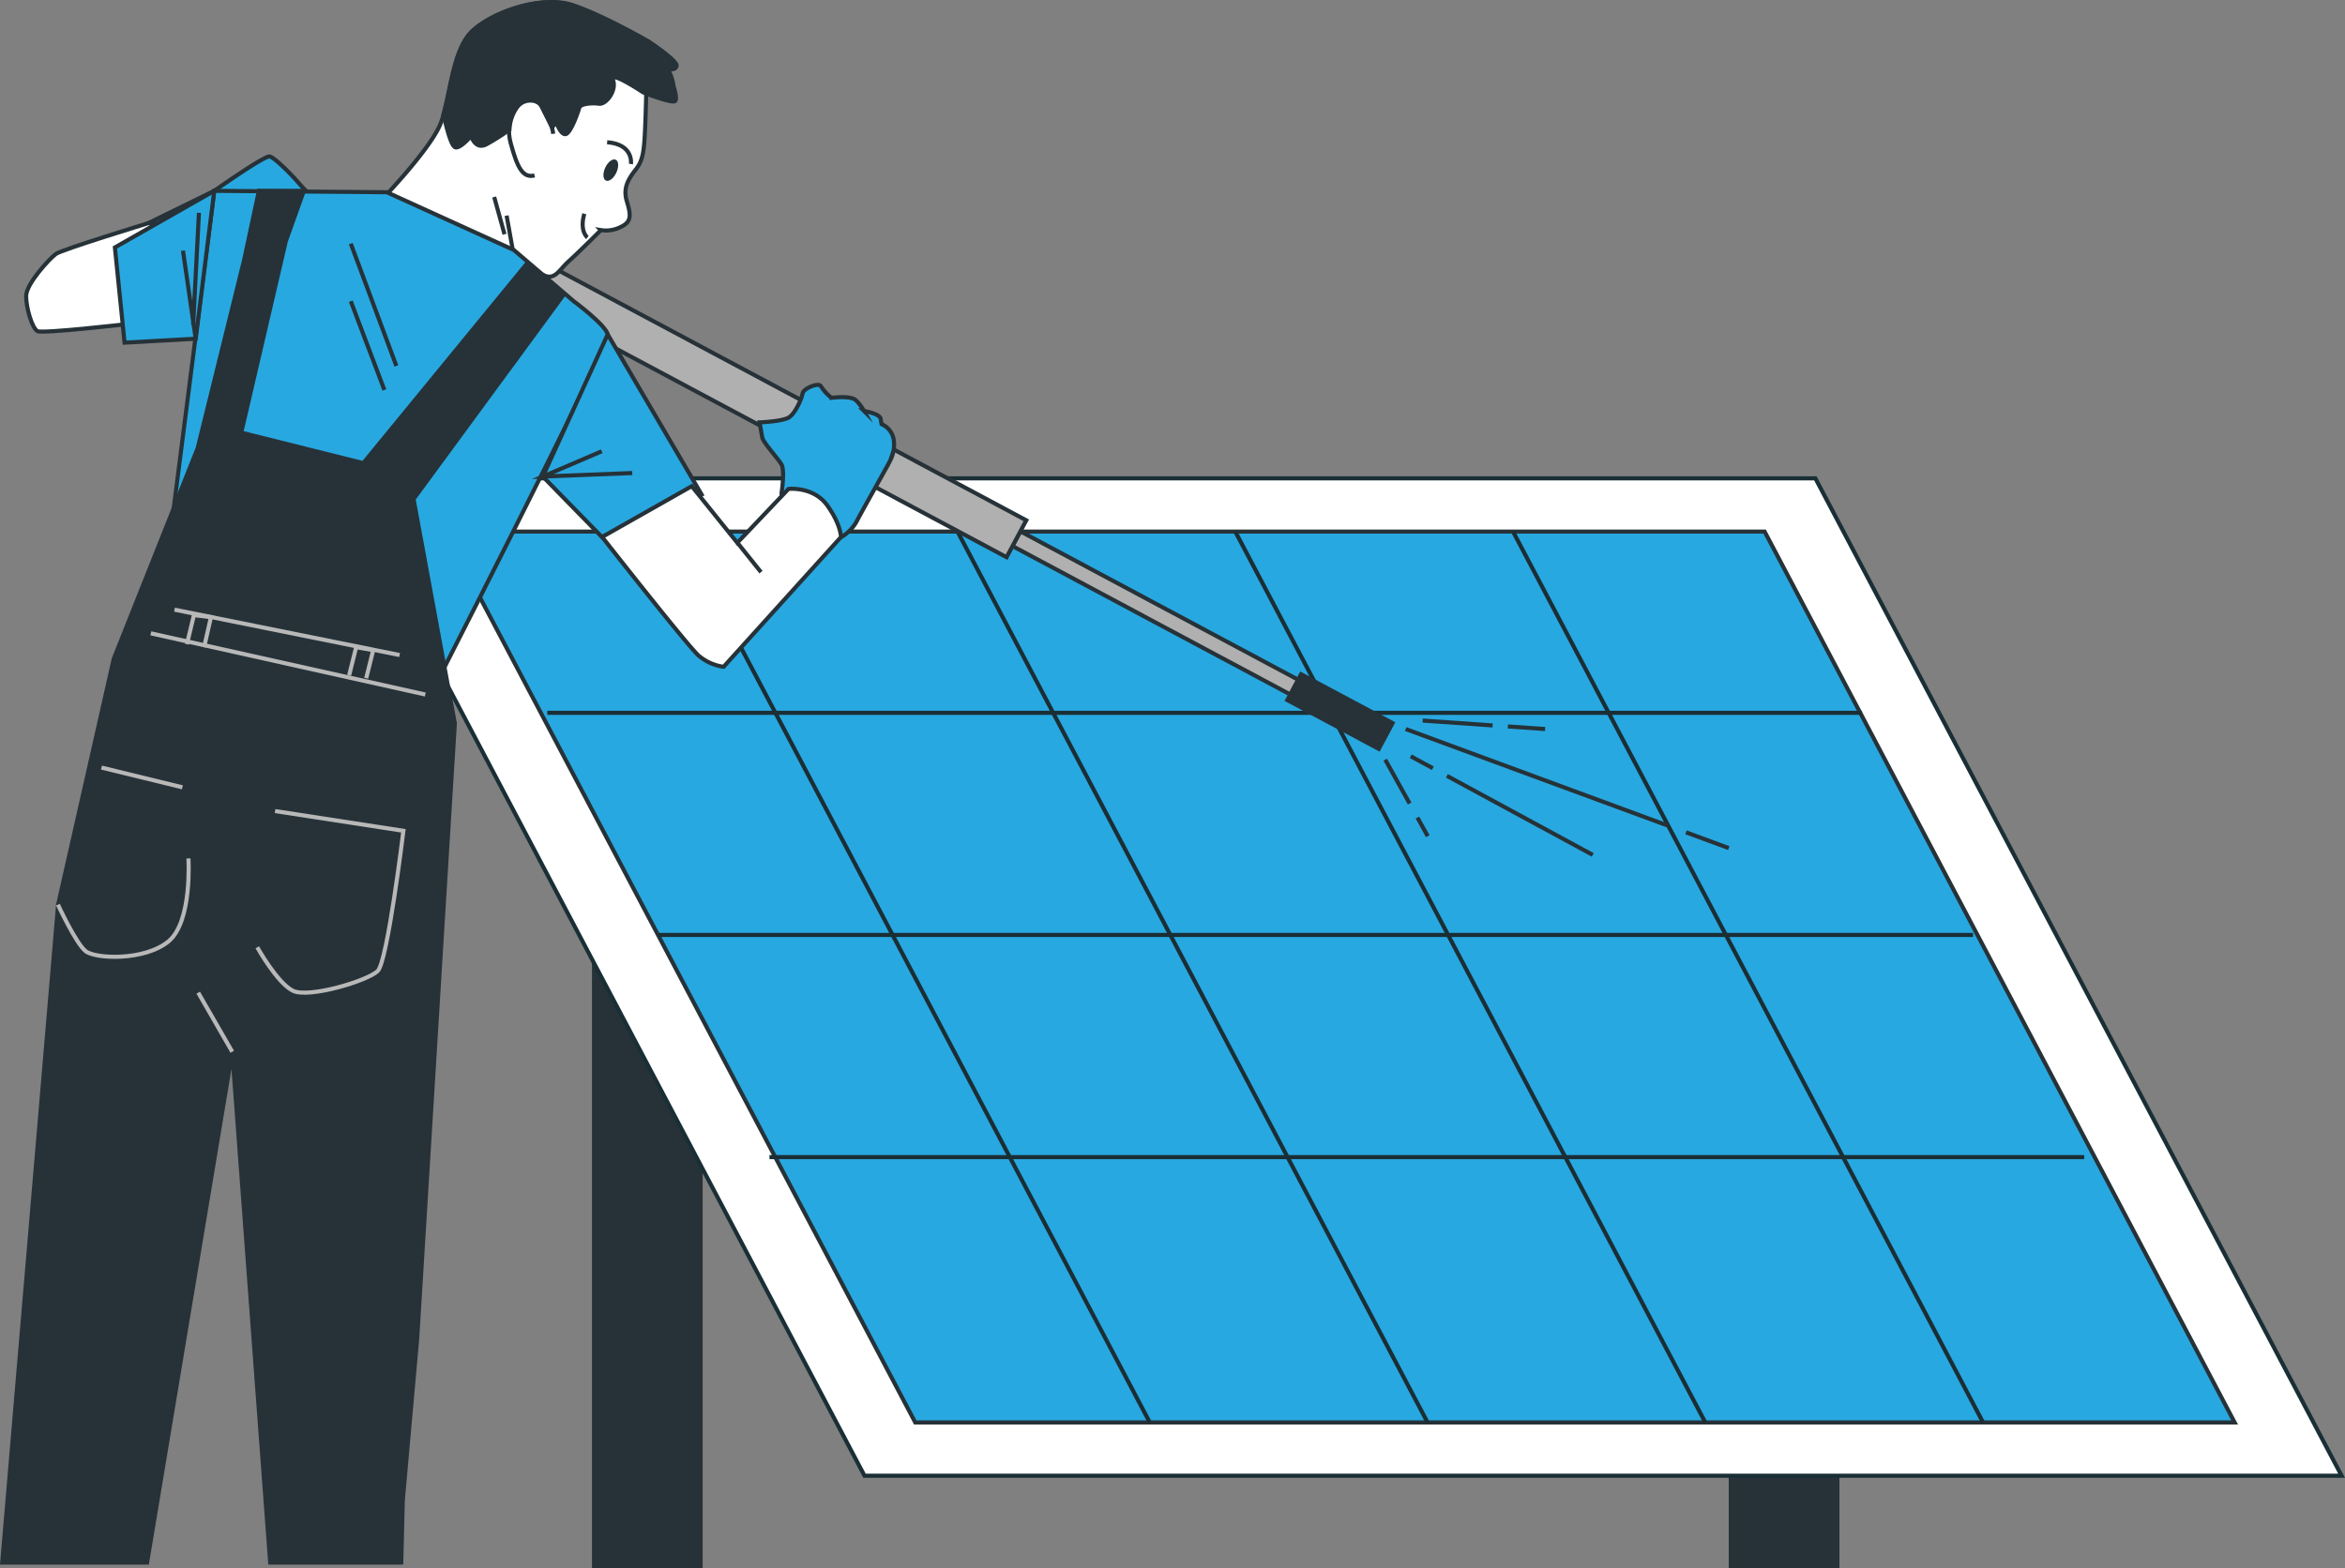 <svg xmlns="http://www.w3.org/2000/svg" viewBox="0 0 572.49 382.93"><rect x="0" y="0" width="572.49" height="382.93" fill="#808080" stroke="none"/><defs><style>.cls-1,.cls-5,.cls-9{fill:#263238;}.cls-1,.cls-10,.cls-3,.cls-5,.cls-6,.cls-7,.cls-8{stroke:#263238;}.cls-1,.cls-10,.cls-11,.cls-2,.cls-3,.cls-4,.cls-8{stroke-miterlimit:10;}.cls-2,.cls-8{fill:#fff;}.cls-2,.cls-4{stroke:#1a2e35;}.cls-3{fill:#28a8e0;}.cls-4{fill:#5ae4a7;}.cls-5,.cls-7{stroke-miterlimit:10;}.cls-6,.cls-7{fill:#b0b0b0;}.cls-6{stroke-miterlimit:10;}.cls-10,.cls-11{fill:none;}.cls-11{stroke:#b8b8b8;}</style></defs><g id="Ebene_2" data-name="Ebene 2"><g id="Ebene_1-2" data-name="Ebene 1"><rect class="cls-1" x="145.02" y="220.23" width="26.02" height="162.2" transform="translate(316.06 602.66) rotate(180)"/><rect class="cls-1" x="422.54" y="240.2" width="26.02" height="142.23" transform="translate(871.1 622.63) rotate(180)"/><polygon class="cls-2" points="82.58 116.8 443.19 116.8 571.66 360.35 211.05 360.35 82.58 116.8"/><polygon class="cls-3" points="108.69 129.8 430.8 129.8 545.55 347.34 223.44 347.34 108.69 129.8"/><line class="cls-4" x1="165.95" y1="129.8" x2="280.7" y2="347.34"/><line class="cls-4" x1="233.76" y1="129.8" x2="348.51" y2="347.34"/><line class="cls-4" x1="301.57" y1="129.8" x2="416.32" y2="347.34"/><line class="cls-4" x1="369.38" y1="129.8" x2="484.13" y2="347.34"/><line class="cls-4" x1="454.57" y1="174.06" x2="133.61" y2="174.06"/><line class="cls-4" x1="481.69" y1="228.3" x2="160.73" y2="228.3"/><line class="cls-4" x1="508.81" y1="282.55" x2="187.85" y2="282.55"/><g id="Ebene_2-2" data-name="Ebene 2"><g id="Ebene_1-2-2" data-name="Ebene 1-2"><g id="Ebene_2-2-2" data-name="Ebene 2-2"><g id="Character"><rect class="cls-5" x="323.55" y="161.1" width="7.14" height="25.32" transform="translate(19.73 380.42) rotate(-61.89)"/><rect class="cls-6" x="280.01" y="111.21" width="4.08" height="76.88" transform="translate(17.12 327.88) rotate(-61.88)"/><rect class="cls-7" x="173.16" y="15" width="10.21" height="158.45" transform="translate(11.16 207.07) rotate(-61.89)"/><path class="cls-8" d="M163.89,21.75c1.53-.25-1-5.31-1-5.31s1.76,1,2.27-.25-6.83-6.07-6.83-6.07S147.41,3.8,139.87,1.27s-19.48,1.56-24.54,6.32S110,24.24,107.49,30.35s-13.91,18-13.91,18l31.87,14.17s5.06,3.79,7.59,4.8,3.55-1.52,5.82-3.54,7.84-7.59,7.84-7.59a7.89,7.89,0,0,0,4.8-.75c2.79-1.27,2.53-3,1.52-6.33s.51-5.56,2.28-7.84,2-4.56,2.27-11.89.26-12.14.26-12.14S162.36,22,163.89,21.75Z"/><path class="cls-1" d="M157,22.55s6.11,2.46,7.63,2.21-1.84-8.25-1.84-8.25,1.76,1,2.27-.25-6.83-6.07-6.83-6.07-10.92-6.32-18.46-8.85-19.48,1.51-24.54,6.32c-4.43,4.24-5.15,14-7,20.39.54,1.74,1.74,7.72,3,7.94s3.79-2.78,3.79-2.78,1,3.52,3.79,2a54.6,54.6,0,0,0,5.57-3.54,10.13,10.13,0,0,1,3-6.83c3.09-2.78,5,1.5,5,1.5l2.41,4.82,1-1.4s.95,3,2.21,3,3.16-5.43,3.41-6.43,3.05-1.25,4.82-1,4.41-3.29,3.41-5.82S157,22.55,157,22.55Z"/><path class="cls-9" d="M150.32,39c.74.35.8,1.77.14,3.18s-1.8,2.26-2.54,1.91-.81-1.77-.15-3.18S149.58,38.66,150.32,39Z"/><path class="cls-10" d="M142.65,52.19c-1.24,4.3.76,5.81.76,5.81"/><path class="cls-10" d="M148.22,34.73c6.57.51,5.81,5.32,5.81,5.32"/><path class="cls-10" d="M130.51,42.84c-3,.76-4.28-2.22-5.82-7.84s1.25-10.92,5.31-10.42,5.06,8.09,5.06,8.09"/><line class="cls-10" x1="123.68" y1="52.65" x2="125.45" y2="62.52"/><line class="cls-10" x1="123.17" y1="57.21" x2="120.65" y2="48.1"/><path class="cls-3" d="M37.61,58l39.24-9.4a40.82,40.82,0,0,1-4-4c-1.83-2.13-5.78-6.09-7-6.39S52.31,46.6,52.31,46.6L36.15,54.51Z"/><path class="cls-3" d="M94.43,46.94,52.3,46.6,37.15,165.3l64.37,11.31S149,84,148.36,81.61,140,73.5,140,73.5L125.45,61.05Z"/><line class="cls-10" x1="96.77" y1="89.36" x2="85.64" y2="59.49"/><line class="cls-10" x1="93.84" y1="95.22" x2="85.64" y2="73.55"/><path class="cls-8" d="M41.51,54.94,31,79.14S10.44,81.51,9.16,80.86s-2.78-5.57-2.78-8.57S12.17,63.07,13.66,62s22.49-7.49,22.49-7.49Z"/><polygon class="cls-3" points="47.78 82.71 30.41 83.67 28.05 60.42 52.31 46.6 47.78 82.71"/><line class="cls-10" x1="44.67" y1="61.2" x2="47.78" y2="82.72"/><line class="cls-10" x1="48.57" y1="51.97" x2="47.15" y2="79.3"/><polygon class="cls-3" points="132.52 116.36 147.01 131.19 171.28 120.74 148.36 81.65 132.52 116.36"/><polyline class="cls-10" points="154.36 115.51 132.52 116.36 146.91 110.19"/><path class="cls-3" d="M205.33,131.19a10.4,10.4,0,0,0,3.68-3.63c1.07-2.15,8.14-14.57,8.36-15.21a8.19,8.19,0,0,0,.85-4.72,5,5,0,0,0-3-4.07l-.22-1.28c-.21-1.29-4.07-1.93-4.07-1.93A11.77,11.77,0,0,0,209,97.78c-1.28-1.29-6-.64-6-.64a11.39,11.39,0,0,1-2.57-2.79c-.42-1.07-4.27.44-4.49,1.72s-1.72,4.71-3.22,5.78-7.28,1.29-7.28,1.29.42,2.36.64,3.64,3.85,5.14,4.71,6.64,0,7.07,0,7.07C192.29,128.84,205.33,131.19,205.33,131.19Z"/><path class="cls-8" d="M147,131.12s20.9,26.64,23.59,29a12,12,0,0,0,6.07,2.7l28.65-31.68s0-3.08-3.37-7.75-9.44-4-9.44-4L180,132.54l-11.12-13.82Z"/><line class="cls-10" x1="185.78" y1="139.71" x2="180.04" y2="132.54"/><polygon class="cls-1" points="100.96 121.86 137.68 71.85 128.57 64.45 88.69 113.09 58.89 105.64 69.78 58.88 74.17 46.61 63.21 46.61 59.6 63.5 48.27 109.39 27.78 160.86 14.19 220.9 0.54 381.55 35.91 381.55 56.7 256.83 65.96 381.55 97.96 381.55 98.33 366.39 101.84 326.95 111.04 176.64 100.96 121.86"/><line class="cls-11" x1="24.77" y1="187.43" x2="44.53" y2="192.25"/><path class="cls-11" d="M62.81,231.31s4.83,8.69,8.68,10.61,18.32-2.42,20.73-4.83,6.26-34.22,6.26-34.22l-31.33-4.82"/><path class="cls-11" d="M14.15,220.9s4.35,9.43,6.76,11.36,14.43,2.41,20.25-2.41S46,209.61,46,209.61"/><line class="cls-11" x1="36.82" y1="154.65" x2="103.83" y2="169.59"/><line class="cls-11" x1="42.6" y1="148.87" x2="97.56" y2="159.95"/><line class="cls-11" x1="48.39" y1="242.39" x2="56.7" y2="256.83"/><polyline class="cls-11" points="85.24 164.88 86.95 158.03 91.11 158.76 89.4 165.61"/><polyline class="cls-11" points="45.63 157.3 47.34 150.2 51.5 150.69 49.83 158.02"/><line class="cls-10" x1="422.05" y1="207.09" x2="411.6" y2="203.24"/><line class="cls-10" x1="407.14" y1="201.59" x2="343.17" y2="178.02"/><line class="cls-10" x1="388.84" y1="208.75" x2="353.24" y2="189.45"/><line class="cls-10" x1="349.8" y1="187.59" x2="344.41" y2="184.67"/><line class="cls-10" x1="348.56" y1="204.18" x2="346.04" y2="199.63"/><line class="cls-10" x1="344.14" y1="196.21" x2="338.18" y2="185.5"/><line class="cls-10" x1="377.21" y1="178.02" x2="368.12" y2="177.39"/><line class="cls-10" x1="364.4" y1="177.14" x2="347.32" y2="175.95"/></g></g></g></g></g></g></svg>